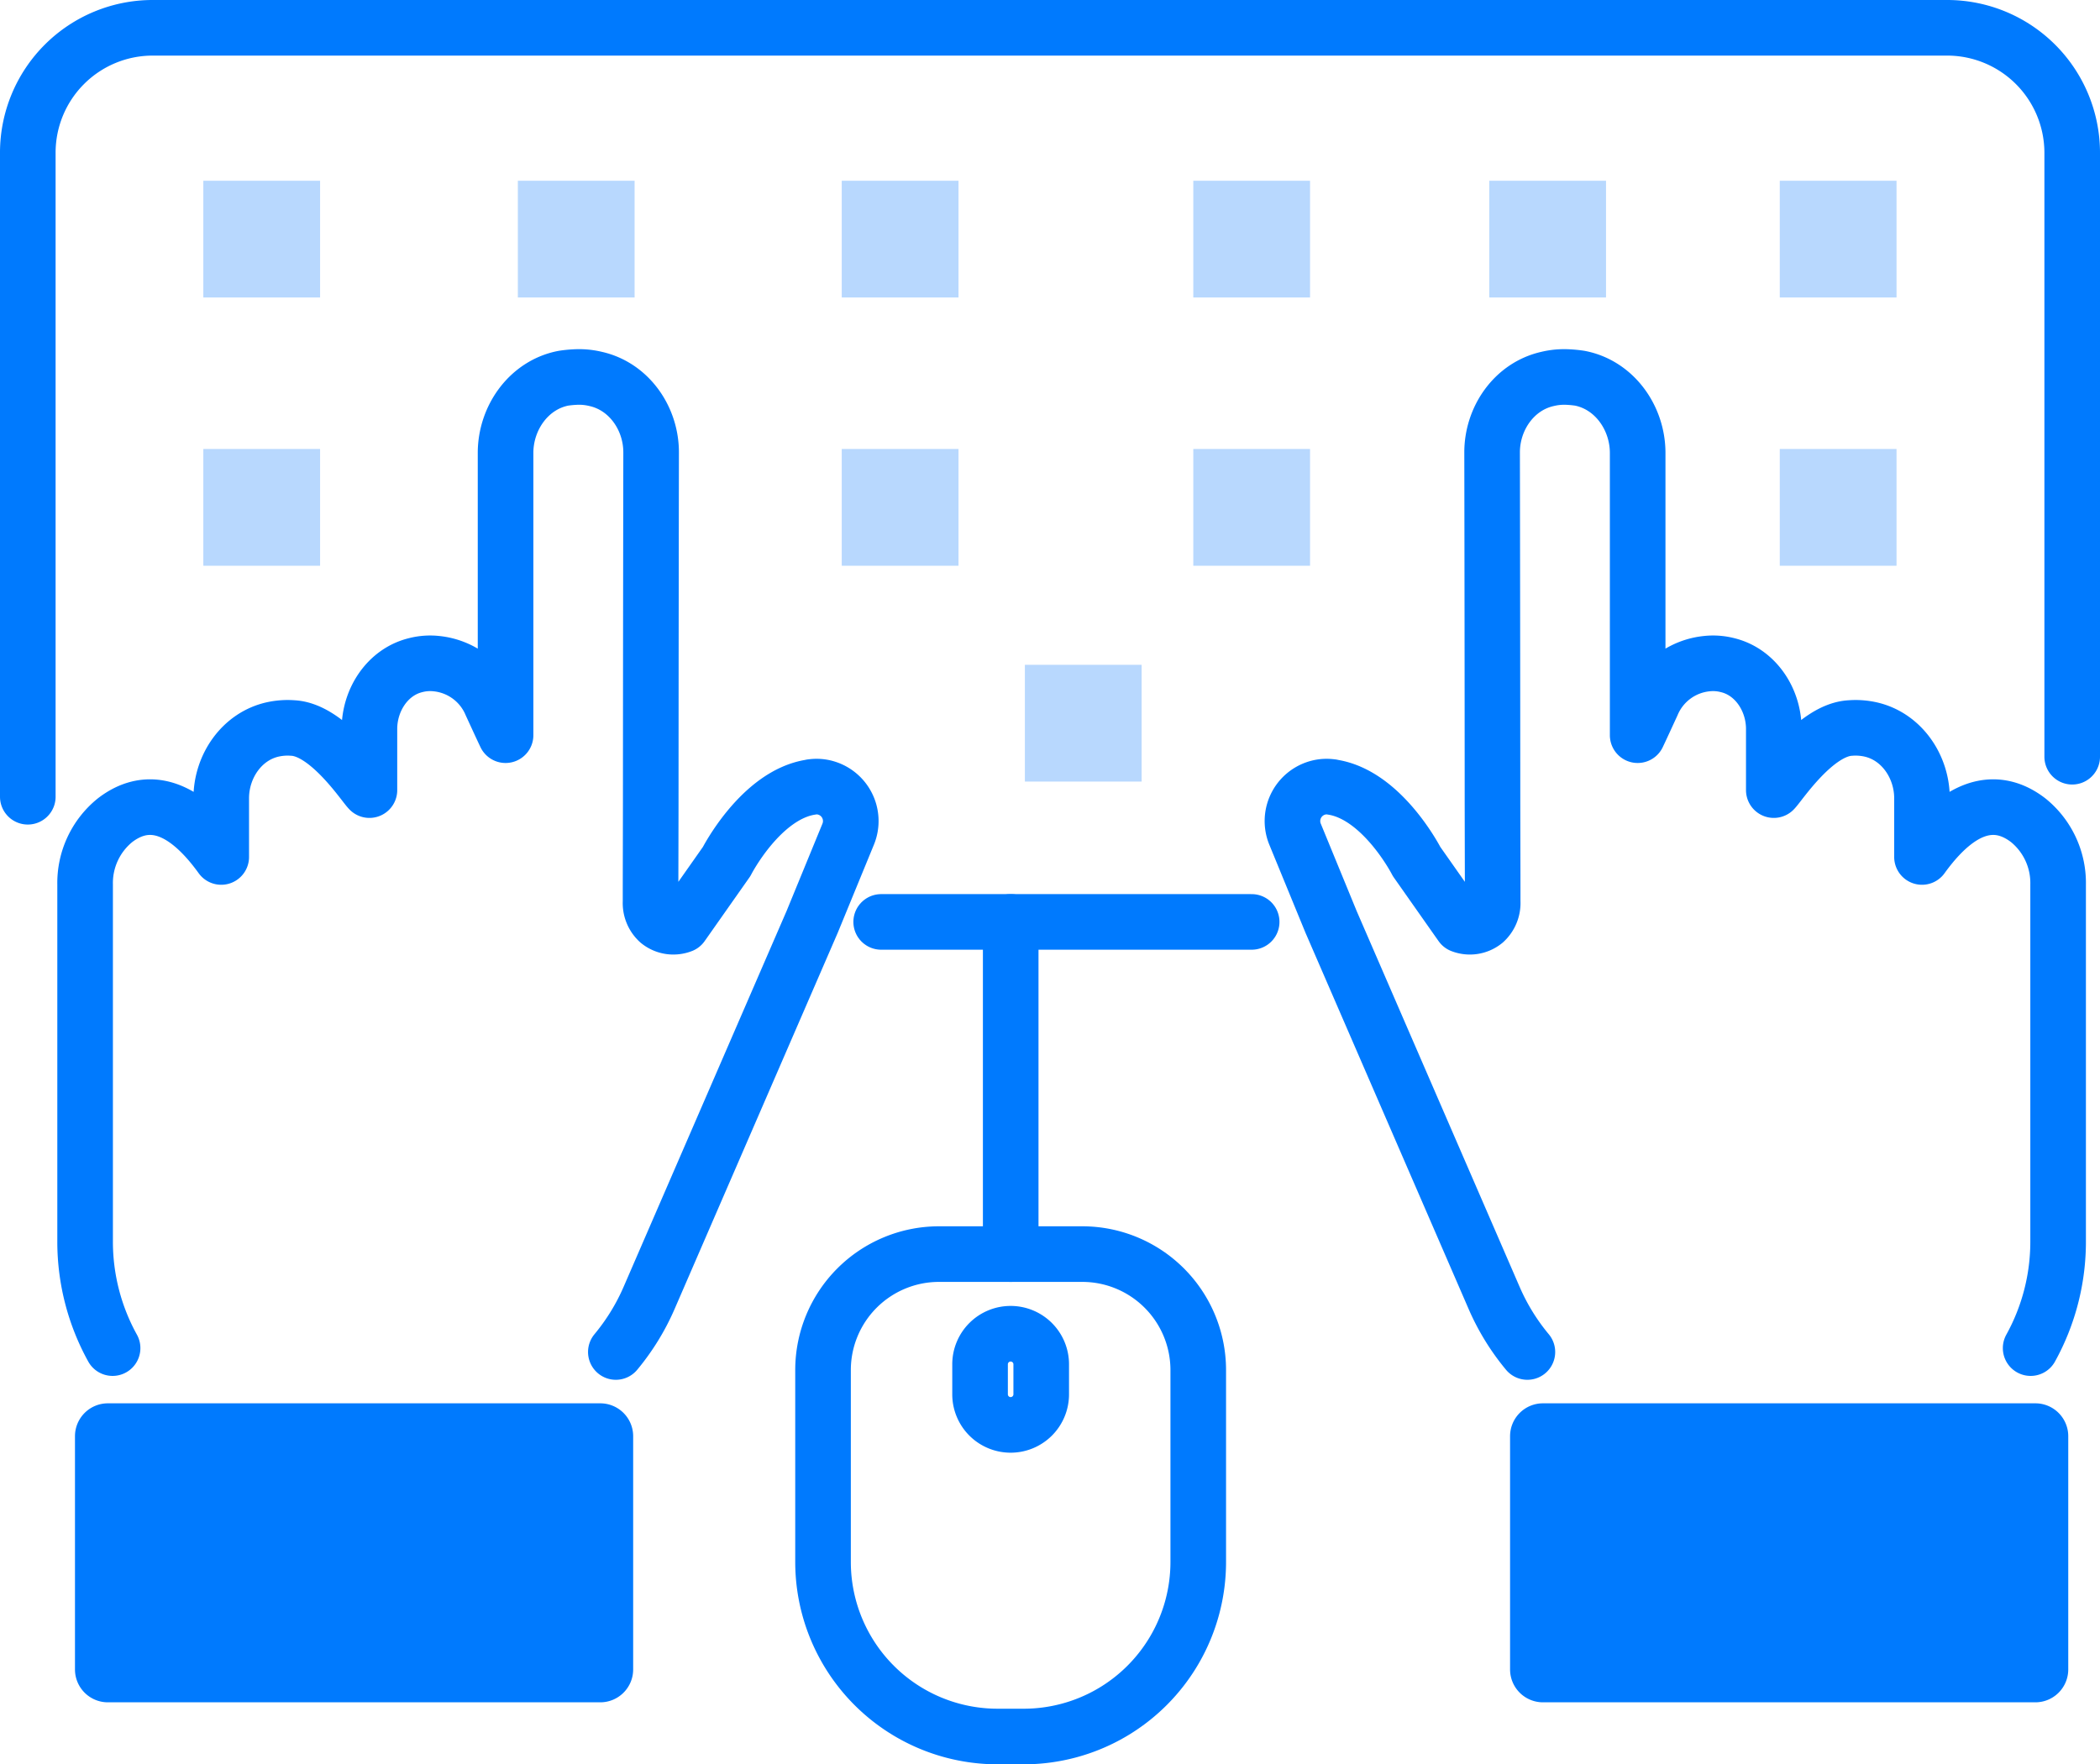 <svg xmlns="http://www.w3.org/2000/svg" width="453.232" height="380.783" viewBox="0 0 453.232 380.783">
  <g id="Group_120" data-name="Group 120" transform="translate(743.963 -1697.837)">
    <line id="Line_87" data-name="Line 87" x1="79.963" transform="translate(-553.784 1896.808)" fill="none" stroke="#007afe" stroke-linecap="round" stroke-linejoin="round" stroke-width="12"/>
    <path id="Path_169" data-name="Path 169" d="M-737.963,1869.793V1730.811a26.954,26.954,0,0,1,26.973-26.974h387.245a26.989,26.989,0,0,1,27.014,26.974v130.344" fill="none" stroke="#007afe" stroke-linecap="round" stroke-linejoin="round" stroke-width="12"/>
    <path id="Path_170" data-name="Path 170" d="M-305.7,1988.792a47.415,47.415,0,0,0,5.93-22.962h0v-77.092a17.418,17.418,0,0,0-6.4-13.829c-5.211-4.051-13.213-5.651-22.98,7.882v-12.672c0-6.886-4.44-13.405-11.205-14.872a14.928,14.928,0,0,0-4.278-.285c-7.619.407-15.279,12.224-16.5,13.4v-13.2c0-6.274-3.912-12.305-9.983-13.771a12.468,12.468,0,0,0-4.442-.326,14.379,14.379,0,0,0-11.856,8.76c-1.019,2.2-2.038,4.441-3.1,6.682V1795.6c0-7.62-5.053-14.709-12.509-16.136q-1.223-.183-2.445-.244a15.238,15.238,0,0,0-4.522.408c-7.213,1.629-11.98,8.556-11.939,15.931q.062,36.121.081,72.16c0,8.272.041,16.5.041,24.733a5.393,5.393,0,0,1-1.752,4.278,5.046,5.046,0,0,1-5.011.774l-.49-.692-9.168-13.039s-7.374-14.424-18.212-16.054a.366.366,0,0,0-.2-.041,7.143,7.143,0,0,0-2.282.041,7.445,7.445,0,0,0-5.541,10.146l7.782,18.947,35.189,81.153a48.232,48.232,0,0,0,7.177,11.664h0" fill="none" stroke="#007afe" stroke-linecap="round" stroke-linejoin="round" stroke-width="12"/>
    <path id="Rectangle_2" data-name="Rectangle 2" d="M7.1,0H113.371a7.1,7.1,0,0,1,7.1,7.1V57.431a7.1,7.1,0,0,1-7.1,7.1H7.1a7.1,7.1,0,0,1-7.1-7.1V7.1A7.1,7.1,0,0,1,7.1,0Z" transform="translate(-418.053 2000.708)" fill="#007afe"/>
    <path id="Path_171" data-name="Path 171" d="M-719.664,1988.792a47.414,47.414,0,0,1-5.93-22.962h0v-77.092a17.418,17.418,0,0,1,6.4-13.829c5.211-4.051,13.213-5.651,22.979,7.882v-12.672c0-6.886,4.441-13.405,11.206-14.872a14.928,14.928,0,0,1,4.278-.285c7.619.407,15.279,12.224,16.5,13.4v-13.2c0-6.274,3.912-12.305,9.983-13.771a12.465,12.465,0,0,1,4.441-.326,14.379,14.379,0,0,1,11.857,8.76c1.019,2.2,2.038,4.441,3.1,6.682V1795.6c0-7.62,5.053-14.709,12.509-16.136q1.221-.183,2.444-.244a15.242,15.242,0,0,1,4.523.408c7.212,1.629,11.98,8.556,11.939,15.931q-.061,36.121-.082,72.16c0,8.272-.04,16.5-.04,24.733a5.389,5.389,0,0,0,1.752,4.278,5.046,5.046,0,0,0,5.011.774l.489-.692,9.168-13.039s7.375-14.424,18.213-16.054a.366.366,0,0,1,.2-.041,7.138,7.138,0,0,1,2.281.041,7.445,7.445,0,0,1,5.542,10.146l-7.782,18.947-35.189,81.153a48.264,48.264,0,0,1-7.177,11.664h0" fill="none" stroke="#007afe" stroke-linecap="round" stroke-linejoin="round" stroke-width="12"/>
    <path id="Rectangle_3" data-name="Rectangle 3" d="M7.1,0H113.371a7.1,7.1,0,0,1,7.1,7.1V57.431a7.1,7.1,0,0,1-7.1,7.1H7.1a7.1,7.1,0,0,1-7.1-7.1V7.1A7.1,7.1,0,0,1,7.1,0Z" transform="translate(-727.781 2000.708)" fill="#007afe"/>
    <path id="Path_172" data-name="Path 172" d="M-566.332,1993.537v41.405a37.677,37.677,0,0,0,37.677,37.678h5.625a37.678,37.678,0,0,0,37.678-37.678v-41.405a25.035,25.035,0,0,0-25.035-25.035H-541.3A25.035,25.035,0,0,0-566.332,1993.537Z" fill="none" stroke="#007afe" stroke-linecap="round" stroke-linejoin="round" stroke-width="12"/>
    <path id="Path_173" data-name="Path 173" d="M-525.842,1985.688h0a6.6,6.6,0,0,1,6.6,6.6v6.476a6.6,6.6,0,0,1-6.6,6.6h0a6.6,6.6,0,0,1-6.6-6.6v-6.476A6.6,6.6,0,0,1-525.842,1985.688Z" fill="none" stroke="#007afe" stroke-linecap="round" stroke-linejoin="round" stroke-width="12"/>
    <line id="Line_88" data-name="Line 88" y1="71.698" transform="translate(-525.828 1896.808)" fill="none" stroke="#007afe" stroke-linecap="round" stroke-linejoin="round" stroke-width="12"/>
    <path id="Path_174" data-name="Path 174" d="M-674.879,1751.068v10.975h-25.2v-25.2h25.2Z" fill="#b8d8fe"/>
    <path id="Path_175" data-name="Path 175" d="M-607,1751.068v10.975h-25.2v-25.2H-607Z" fill="#b8d8fe"/>
    <path id="Path_176" data-name="Path 176" d="M-334.645,1751.068v10.975h-25.2v-25.2h25.2Z" fill="#b8d8fe"/>
    <path id="Path_177" data-name="Path 177" d="M-537.093,1751.068v10.975h-25.2v-25.2h25.2Z" fill="#b8d8fe"/>
    <path id="Path_178" data-name="Path 178" d="M-461.221,1751.068v10.975h-25.2v-25.2h25.2Z" fill="#b8d8fe"/>
    <path id="Path_179" data-name="Path 179" d="M-537.093,1808.964v10.974h-25.2v-25.2h25.2Z" fill="#b8d8fe"/>
    <path id="Path_180" data-name="Path 180" d="M-497.57,1855.545v10.974h-25.2v-25.2h25.2Z" fill="#b8d8fe"/>
    <path id="Path_181" data-name="Path 181" d="M-461.221,1808.964v10.974h-25.2v-25.2h25.2Z" fill="#b8d8fe"/>
    <path id="Path_182" data-name="Path 182" d="M-397.344,1751.068v10.975h-25.2v-25.2h25.2Z" fill="#b8d8fe"/>
    <path id="Path_183" data-name="Path 183" d="M-674.879,1808.964v10.974h-25.2v-25.2h25.2Z" fill="#b8d8fe"/>
    <path id="Path_184" data-name="Path 184" d="M-334.645,1808.964v10.974h-25.2v-25.2h25.2Z" fill="#b8d8fe"/>
  </g>
</svg>
